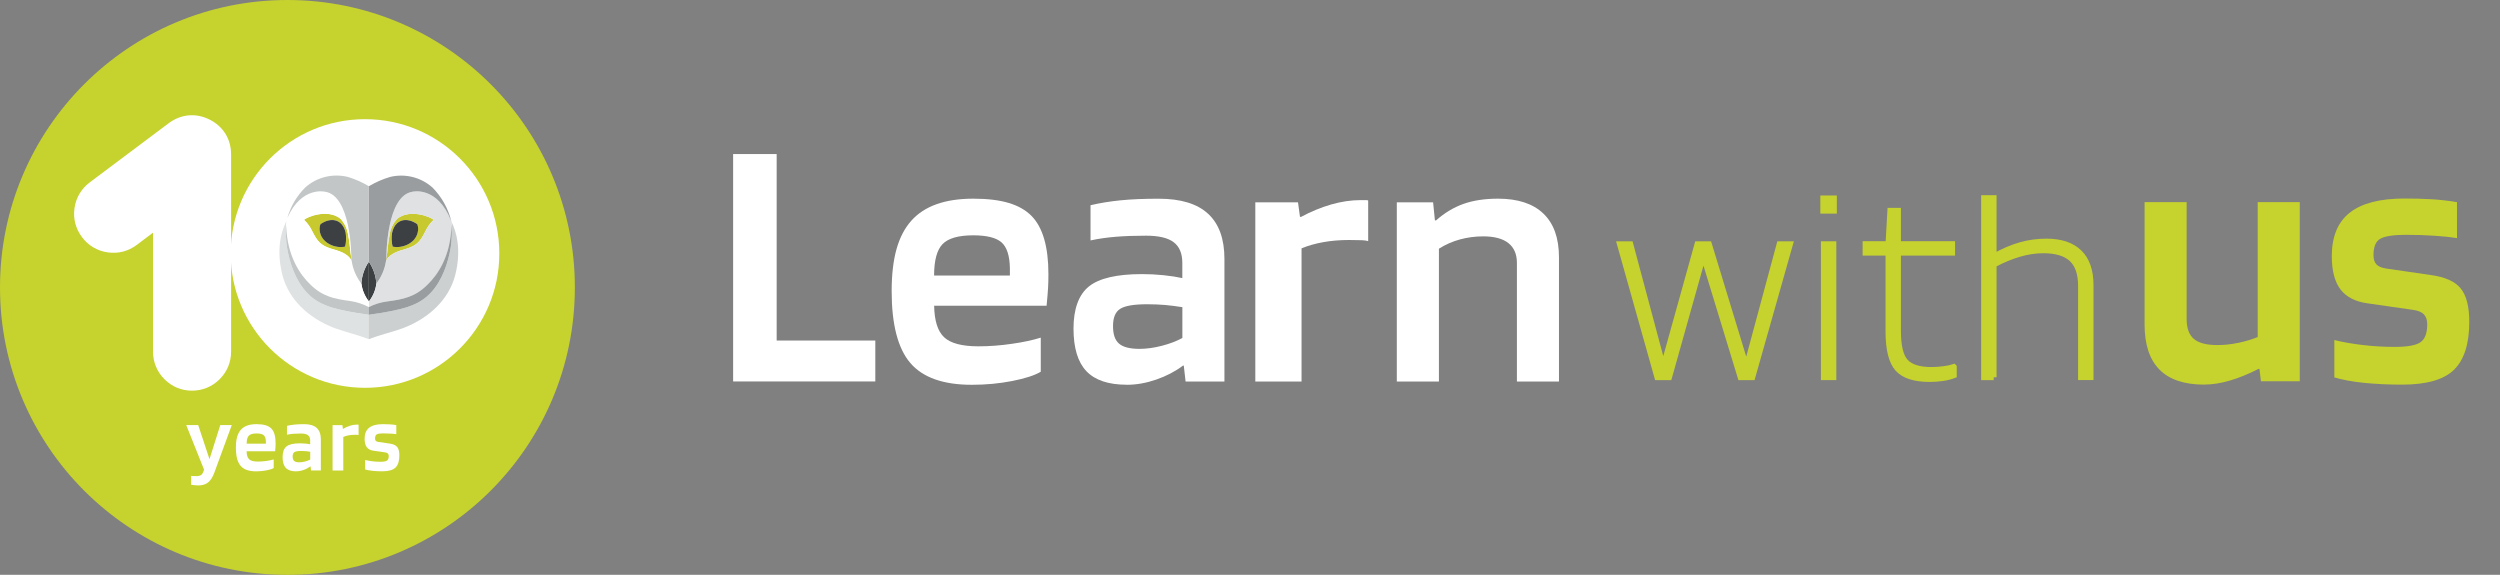 <?xml version="1.0" encoding="UTF-8"?> <svg xmlns="http://www.w3.org/2000/svg" id="Layer_1" viewBox="0 0 480.2 110.41"><rect x="0" y="0" width="480.2" height="110.41" fill="#808080" stroke="none"/><path d="M168.13,65.4v7.87h-27.31V29.59h8.36v35.82h18.95Z" fill="#fff"></path><path d="M199.91,64.85v6.55c-1.16.7-2.99,1.29-5.47,1.78-2.49.49-5.08.73-7.77.73-5.48,0-9.42-1.39-11.81-4.18-2.39-2.79-3.59-7.39-3.59-13.8s1.25-10.68,3.76-13.52c2.51-2.83,6.48-4.25,11.92-4.25s8.96,1.09,11.15,3.28c2.18,2.18,3.28,5.92,3.28,11.22,0,.98-.02,1.87-.07,2.68-.05.81-.14,1.94-.28,3.38h-21.6c.05,2.88.68,4.9,1.92,6.06,1.23,1.16,3.43,1.74,6.58,1.74,2.09,0,4.25-.16,6.48-.49,2.23-.32,4.06-.72,5.5-1.18ZM186.95,45.2c-2.83,0-4.8.56-5.89,1.67-1.09,1.12-1.64,3.14-1.64,6.06h14.56v-1.46c-.05-2.37-.58-4.01-1.6-4.91-1.02-.9-2.83-1.36-5.43-1.36Z" fill="#fff"></path><path d="M216.44,73.9c-3.53,0-6.12-.87-7.77-2.61-1.65-1.74-2.47-4.47-2.47-8.19s.99-6.5,2.96-8.08c1.97-1.58,5.38-2.37,10.21-2.37,1.35,0,2.72.07,4.11.21,1.39.14,2.6.33,3.62.56v-2.93c0-1.81-.56-3.14-1.67-3.97-1.11-.84-2.88-1.25-5.3-1.25-2.18,0-4.12.07-5.82.21-1.7.14-3.31.37-4.84.7v-6.76c1.77-.42,3.68-.73,5.75-.94,2.07-.21,4.52-.31,7.35-.31,4.23,0,7.39.96,9.48,2.89,2.09,1.93,3.14,4.82,3.14,8.68v23.55h-7.46l-.35-3.07h-.14c-1.49,1.12-3.19,2.01-5.12,2.68-1.93.67-3.82,1.01-5.68,1.01ZM220.34,58.44c-2.51,0-4.23.29-5.16.87-.93.58-1.39,1.68-1.39,3.31s.38,2.71,1.15,3.38c.77.67,2.08,1.01,3.94,1.01,1.35,0,2.78-.2,4.29-.59,1.51-.39,2.82-.89,3.94-1.5v-5.92c-1.11-.18-2.22-.32-3.31-.42-1.09-.09-2.24-.14-3.45-.14Z" fill="#fff"></path><path d="M250.01,73.28h-8.89v-34.42h8.2l.38,2.79h.23c1.89-1.02,3.81-1.81,5.75-2.37,1.94-.56,3.83-.84,5.67-.84h1.03c.18,0,.32.02.42.07v7.8c-.31-.09-.7-.15-1.19-.17-.49-.02-1.32-.04-2.49-.04-1.79,0-3.45.14-4.98.42-1.53.28-2.91.67-4.14,1.18v25.57Z" fill="#fff"></path><path d="M276.38,73.28h-8.08v-34.42h6.97l.35,3.48h.21c1.63-1.44,3.38-2.5,5.26-3.17,1.88-.67,4.1-1.01,6.65-1.01,3.81,0,6.71.95,8.71,2.86,2,1.91,3,4.71,3,8.43v23.83h-8.08v-22.79c0-1.67-.55-2.94-1.64-3.8-1.09-.86-2.71-1.29-4.84-1.29-1.53,0-3.02.2-4.46.59-1.44.39-2.79.99-4.04,1.78v25.5Z" fill="#fff"></path><path d="M341.82,46.9h2.02l-7.24,25.56h-2.28l-7.14-23.39-6.57,23.39h-2.28l-7.19-25.56h2.02l6.31,23.59,6.57-23.59h2.22l7.19,23.59,6.36-23.59Z" fill="#c6d22d" stroke="#c6d22d" stroke-miterlimit="10" stroke-width="1.1"></path><path d="M352.27,40.48h-2.07v-2.38h2.07v2.38ZM352.17,72.46h-1.86v-25.56h1.86v25.56Z" fill="#c6d22d" stroke="#c6d22d" stroke-miterlimit="10" stroke-width="1.1"></path><path d="M375.3,70.49v1.6c-.62.24-1.34.42-2.15.54-.81.12-1.65.18-2.51.18-2.9,0-4.94-.66-6.13-1.99-1.19-1.33-1.79-3.72-1.79-7.17v-15.11h-4.4v-1.66h4.4l.36-6.41h1.5v6.41h10.4v1.66h-10.4v15.06c0,2.86.47,4.82,1.42,5.87.95,1.05,2.61,1.58,4.99,1.58.72,0,1.5-.05,2.33-.16.83-.1,1.48-.24,1.97-.41Z" fill="#c6d22d" stroke="#c6d22d" stroke-miterlimit="10" stroke-width="1.1"></path><path d="M382.95,72.46h-1.86v-34.41h1.86v11.23c1.86-1.03,3.6-1.78,5.2-2.22,1.6-.45,3.25-.67,4.94-.67,2.76,0,4.86.71,6.31,2.12,1.45,1.41,2.17,3.5,2.17,6.26v17.69h-1.86v-17.54c0-2.35-.59-4.07-1.76-5.17-1.17-1.1-3-1.66-5.48-1.66-1.48,0-3.03.23-4.63.7-1.6.47-3.23,1.15-4.89,2.04v21.63Z" fill="#c6d22d" stroke="#c6d22d" stroke-miterlimit="10" stroke-width="1.1"></path><path d="M423.43,73.88c-3.86,0-6.74-.96-8.64-2.89-1.91-1.93-2.86-4.82-2.86-8.68v-23.48h8.08v22.44c0,1.77.46,3.04,1.39,3.83.93.79,2.44,1.18,4.53,1.18,1.3,0,2.62-.14,3.97-.42,1.35-.28,2.6-.65,3.76-1.12v-25.92h8.08v34.42h-7.46l-.28-2.37h-.21c-1.91.98-3.73,1.72-5.47,2.23-1.74.51-3.38.77-4.91.77Z" fill="#c6d22d"></path><path d="M462.31,45.1c-2.46,0-4.15.24-5.05.73-.91.49-1.36,1.54-1.36,3.17,0,.79.19,1.38.56,1.78.37.4,1,.66,1.88.8l8.57,1.25c2.74.37,4.66,1.23,5.75,2.58,1.09,1.35,1.64,3.48,1.64,6.41,0,4.23-.98,7.29-2.93,9.2-1.95,1.91-5.27,2.86-9.96,2.86-2.69,0-5.16-.12-7.39-.35-2.23-.23-4.11-.58-5.64-1.04v-7.18c1.44.37,3.21.69,5.3.94,2.09.26,4.2.38,6.34.38,2.41,0,4.05-.3,4.91-.9.86-.6,1.29-1.74,1.29-3.42,0-.84-.21-1.47-.63-1.92-.42-.44-1.11-.73-2.09-.87l-8.71-1.25c-2.37-.32-4.11-1.22-5.23-2.68-1.11-1.46-1.67-3.59-1.67-6.38,0-3.76,1.15-6.55,3.45-8.36,2.3-1.81,5.79-2.72,10.49-2.72,1.9,0,3.65.05,5.23.14,1.58.09,3.2.28,4.88.56v6.9c-1.21-.19-2.66-.34-4.35-.45-1.7-.12-3.45-.17-5.26-.17Z" fill="#c6d22d"></path><g><circle cx="55.21" cy="55.21" r="55.21" fill="#c6d22d"></circle><g><path d="M37.68,91.46c.44,0,.76-.08.97-.24.21-.16.39-.49.55-1l-3.43-8.57h2.3l2.17,6.55,2.07-6.55h2.21l-3.34,9.11c-.33.89-.73,1.53-1.21,1.91s-1.1.57-1.88.57c-.24,0-.48-.01-.72-.04-.25-.02-.47-.05-.65-.09v-1.71c.09.02.21.04.34.04.13,0,.34,0,.64,0Z" fill="#fff"></path><path d="M52.57,88.24v1.66c-.29.18-.76.33-1.39.45-.63.12-1.29.19-1.97.19-1.39,0-2.39-.35-2.99-1.06-.61-.71-.91-1.87-.91-3.5s.32-2.71.95-3.43c.64-.72,1.64-1.08,3.02-1.08s2.27.28,2.83.83c.55.55.83,1.5.83,2.84,0,.25,0,.47-.02.68-.01.21-.04.49-.07.86h-5.48c.01.73.17,1.24.49,1.54.31.29.87.44,1.67.44.53,0,1.08-.04,1.64-.12.57-.08,1.03-.18,1.4-.3ZM49.29,83.26c-.72,0-1.22.14-1.49.42-.28.28-.42.79-.42,1.54h3.69v-.37c-.01-.6-.15-1.02-.41-1.25-.26-.23-.72-.34-1.38-.34Z" fill="#fff"></path><path d="M56.88,90.54c-.9,0-1.55-.22-1.97-.66-.42-.44-.63-1.13-.63-2.08s.25-1.65.75-2.05,1.36-.6,2.59-.6c.34,0,.69.02,1.04.05.35.04.66.08.92.14v-.74c0-.46-.14-.79-.42-1.01-.28-.21-.73-.32-1.34-.32-.55,0-1.05.02-1.47.05-.43.04-.84.09-1.23.18v-1.71c.45-.11.93-.18,1.46-.24.52-.05,1.14-.08,1.86-.08,1.07,0,1.87.24,2.4.73.53.49.79,1.22.79,2.2v5.97h-1.89l-.09-.78h-.04c-.38.28-.81.51-1.3.68-.49.17-.97.26-1.44.26ZM57.87,86.62c-.64,0-1.07.07-1.31.22-.24.15-.35.43-.35.84s.1.69.29.86c.19.17.53.26,1,.26.34,0,.7-.05,1.09-.15.38-.1.72-.23,1-.38v-1.5c-.28-.05-.56-.08-.84-.11-.28-.02-.57-.04-.87-.04Z" fill="#fff"></path><path d="M65.93,90.38h-2.05v-8.72h1.89l.09.71h.05c.44-.26.88-.46,1.32-.6.45-.14.88-.21,1.31-.21h.24s.07,0,.1.02v1.98c-.07-.02-.16-.04-.27-.04-.11,0-.3,0-.57,0-.41,0-.79.04-1.15.11-.35.07-.67.17-.95.3v6.48Z" fill="#fff"></path><path d="M73.66,83.24c-.62,0-1.05.06-1.28.19s-.34.39-.34.8c0,.2.05.35.14.45s.25.17.48.2l2.17.32c.69.09,1.18.31,1.46.65s.42.88.42,1.63c0,1.07-.25,1.85-.74,2.33-.49.48-1.34.72-2.53.72-.68,0-1.31-.03-1.87-.09-.57-.06-1.04-.15-1.43-.26v-1.82c.36.09.81.17,1.34.24s1.07.1,1.61.1c.61,0,1.03-.08,1.25-.23.22-.15.33-.44.33-.86,0-.21-.05-.37-.16-.49-.11-.11-.28-.19-.53-.22l-2.21-.32c-.6-.08-1.04-.31-1.32-.68-.28-.37-.42-.91-.42-1.62,0-.95.29-1.66.87-2.12.58-.46,1.47-.69,2.66-.69.48,0,.92.01,1.32.04.4.02.81.07,1.24.14v1.75c-.31-.05-.67-.09-1.1-.11-.43-.03-.87-.04-1.33-.04Z" fill="#fff"></path></g><path id="ag" d="M95.91,48.69c0,14.24-11.55,25.8-25.8,25.8s-25.8-11.55-25.8-25.8,11.55-25.8,25.8-25.8,25.8,11.55,25.8,25.8" fill="#fff"></path><path d="M40.24,22.96c-2.63-1.32-5.5-1.05-7.87.73l-15.12,11.33c-1.63,1.23-2.65,2.94-2.94,4.95-.29,2.01.21,3.94,1.43,5.57,1.22,1.63,2.94,2.65,4.95,2.94,2.01.29,3.94-.21,5.57-1.43l3.13-2.36v22.83c0,2.04.76,3.88,2.2,5.32,1.44,1.44,3.26,2.2,5.28,2.2s3.88-.76,5.32-2.2c1.44-1.44,2.2-3.27,2.2-5.32V29.67c0-2.95-1.51-5.39-4.14-6.71ZM24.03,44.06h0Z" fill="#fff"></path><g><path id="al" d="M86.68,42.46v.04s0-.06,0-.06h0s0,.01,0,.01Z" fill="#271e14"></path><path id="am" d="M58.91,56.17c-2.12-2.26-3.31-5.71-3.79-8.72-.19-1.37-.24-2.75-.16-4.12.02-.34.05-.68.09-1.01l-.06.19-.04.09c-.85,1.73-1.98,5.19-.71,10.23,1.25,4.81,5.11,8.22,9.67,10.05.17.07.34.14.52.2,2.12.75,4.3,1.25,6.42,2.07h0v-4.69c-6.45-.93-9.54-1.69-11.94-4.29" fill="#dfe2e2"></path><path id="an" d="M86.72,42.57l-.03-.05h0s-.02-.06-.02-.06c.02.16.03.32.04.49.12,1.5.08,3.02-.13,4.51-.48,3.01-1.67,6.46-3.79,8.72-2.39,2.59-5.5,3.36-11.96,4.28v4.69c2.12-.82,4.3-1.31,6.42-2.06.17-.06.34-.13.52-.2,4.56-1.83,8.42-5.25,9.67-10.05,1.29-5.08.12-8.55-.73-10.27" fill="#ccd0d0"></path><path id="ao" d="M66.31,47.37c-1.85.41-4.34-.63-4.82-2.67-.15-.54-.12-1.11.07-1.64,2.05-1.44,4.3-.96,4.86,1.71.13.87.09,1.75-.1,2.6M67.49,49.74c-.25-1.57-.3-3.19-.68-4.91-.19-1.08-.7-2.08-1.47-2.87-2.48-1.9-6.46-.27-6.94.27.66.63,1.19,1.37,1.57,2.18.96,1.85,1.5,2.67,3.62,3.35,1.08.34,3.23.76,3.95,2.36-.02-.13-.04-.26-.06-.39" fill="#c8c92e"></path><path id="ap" d="M70.85,50.27c-.85,1.24-1.34,2.69-1.44,4.2h0c.16,1.25.66,2.44,1.44,3.43v-7.64h0Z" fill="#3d4042"></path><path id="aq" d="M72.29,54.47c-.09-1.5-.59-2.95-1.44-4.2v7.64h0c.78-.99,1.29-2.18,1.44-3.44h0s0,0,0,0Z" fill="#3d4042"></path><path id="ar" d="M80.21,44.7c-.47,2.05-2.98,3.08-4.81,2.67-.2-.86-.24-1.74-.11-2.6.55-2.67,2.8-3.15,4.85-1.71.19.52.22,1.1.07,1.64M76.35,41.97c-.76.79-1.27,1.79-1.47,2.87-.37,1.73-.42,3.37-.68,4.95-.02.11-.04.23-.06.34.73-1.6,2.87-2.02,3.95-2.36,2.12-.68,2.67-1.5,3.62-3.35.38-.82.91-1.57,1.57-2.18-.48-.55-4.46-2.18-6.94-.27" fill="#c8c92e"></path><path id="as" d="M69.4,54.47c-.97-1.26-1.61-2.76-1.85-4.34-.73-1.6-2.87-2.02-3.95-2.36-2.12-.68-2.67-1.5-3.62-3.35-.38-.82-.91-1.57-1.57-2.18.47-.55,4.46-2.18,6.94-.27.76.79,1.26,1.79,1.47,2.87.37,1.72.42,3.34.68,4.91,0-1.24-.17-12.17-5.04-12.91,0,0-4.53-1.14-7.25,5.02-.05.16-.1.32-.14.47-.04.33-.06.67-.09,1.01.21,6.05,2.86,9.59,4.61,11.28,2.32,2.32,4.58,2.8,7.73,3.21,1.24.19,2.44.58,3.55,1.17v-1.09c-.78-.99-1.29-2.18-1.44-3.43" fill="#fff"></path><path id="at" d="M86.68,42.46c-2.68-6.85-7.45-5.63-7.45-5.63-4.94.75-5.02,12.01-5.02,12.96.25-1.58.31-3.22.68-4.95.19-1.08.7-2.08,1.47-2.87,2.48-1.9,6.47-.27,6.94.27-.66.63-1.19,1.37-1.57,2.18-.96,1.85-1.5,2.67-3.62,3.35-1.08.34-3.23.76-3.95,2.36-.24,1.57-.88,3.07-1.85,4.33-.16,1.26-.65,2.45-1.44,3.44h0v1.09h0c1.1-.57,2.3-.94,3.53-1.09,3.15-.41,5.4-.89,7.73-3.21,1.8-1.74,4.56-5.35,4.62-11.74-.01-.17-.03-.32-.04-.49" fill="#dfe1e2"></path><path id="au" d="M67.3,57.82c-3.15-.41-5.4-.89-7.73-3.21-1.75-1.68-4.41-5.22-4.61-11.28-.09,1.38-.04,2.76.16,4.12.47,3.01,1.67,6.46,3.79,8.72,2.39,2.59,5.48,3.36,11.94,4.29v-1.47c-1.11-.59-2.31-.98-3.55-1.17" fill="#c2c6c7"></path><path id="av" d="M86.72,42.95c-.06,6.39-2.82,10-4.62,11.74-2.33,2.32-4.58,2.8-7.73,3.21-1.23.16-2.43.52-3.53,1.09v1.47c6.45-.92,9.56-1.69,11.95-4.28,2.12-2.26,3.31-5.71,3.79-8.72.21-1.49.25-3,.13-4.51" fill="#999d9f"></path><path id="aw" d="M66.75,33.97c-2.88-.69-5.93.07-8.13,2.05-1.62,1.62-2.8,3.63-3.42,5.83,2.72-6.15,7.25-5.02,7.25-5.02,4.87.74,5.04,11.67,5.04,12.91.02.13.04.26.06.39.24,1.58.88,3.07,1.85,4.33h0c.09-1.5.59-2.95,1.44-4.2v-14.5c-1.29-.76-2.66-1.37-4.1-1.8" fill="#c2c6c7"></path><path id="ax" d="M86.68,42.45c-.6-2.42-1.85-4.64-3.6-6.42-2.21-1.98-5.25-2.74-8.13-2.05-1.44.42-2.81,1.03-4.1,1.79h0v14.5c.85,1.24,1.34,2.69,1.44,4.2h0c.97-1.27,1.61-2.76,1.85-4.34.02-.11.04-.23.06-.34,0-.95.08-12.2,5.02-12.96,0,0,4.77-1.21,7.45,5.63v-.02h0Z" fill="#999d9f"></path><path id="ay" d="M80.15,43.06c-2.05-1.44-4.3-.96-4.85,1.71-.13.87-.09,1.75.11,2.6,1.85.41,4.34-.63,4.81-2.67.15-.54.13-1.11-.07-1.64" fill="#3d4042"></path><path id="az" d="M66.41,44.77c-.55-2.67-2.8-3.15-4.86-1.71-.19.52-.22,1.1-.07,1.64.48,2.05,2.98,3.08,4.82,2.67.19-.86.23-1.74.1-2.6" fill="#3d4042"></path></g></g></svg> 